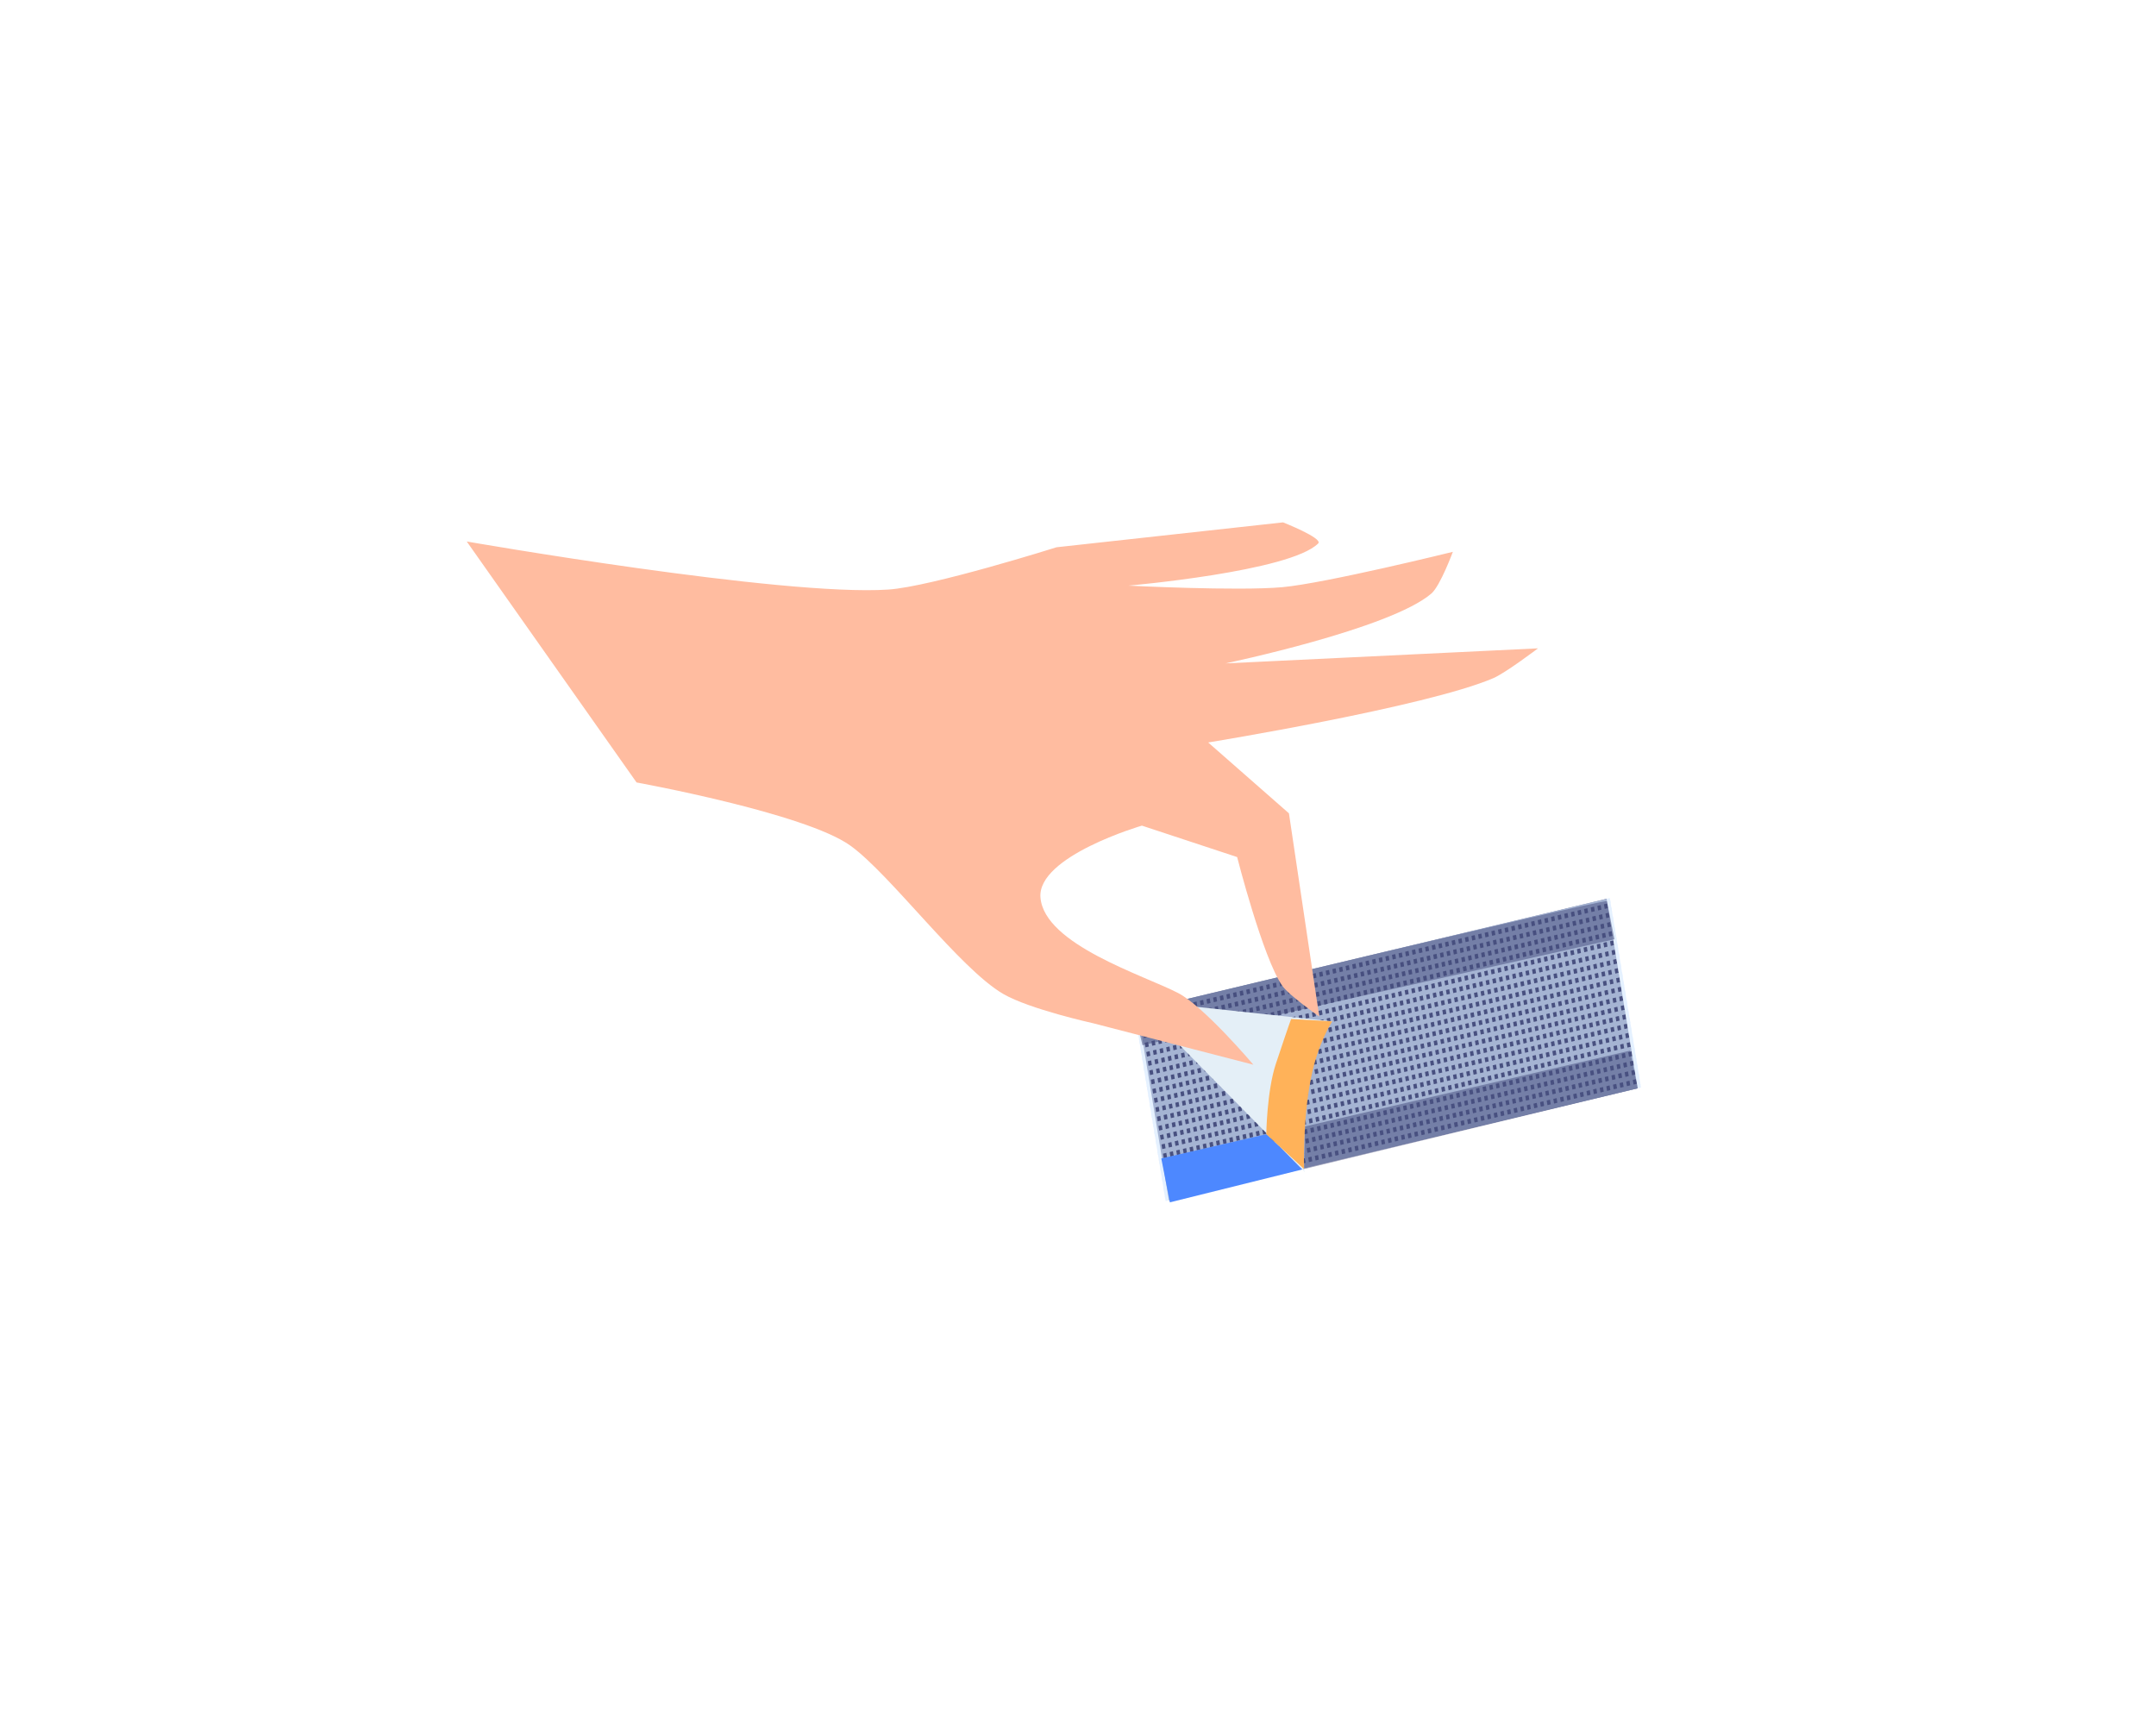 <svg width="194" height="154" xmlns="http://www.w3.org/2000/svg"><defs><filter x="-20.1%" y="-26.1%" width="140.1%" height="153.6%" filterUnits="objectBoundingBox" id="a"><feOffset dy="3" in="SourceAlpha" result="shadowOffsetOuter1"/><feGaussianBlur stdDeviation="25" in="shadowOffsetOuter1" result="shadowBlurOuter1"/><feColorMatrix values="0 0 0 0 0 0 0 0 0 0 0 0 0 0 0 0 0 0 0.06 0" in="shadowBlurOuter1" result="shadowMatrixOuter1"/><feMerge><feMergeNode in="shadowMatrixOuter1"/><feMergeNode in="SourceGraphic"/></feMerge></filter></defs><g filter="url(#a)" transform="translate(6 -26)" fill-rule="nonzero" fill="none"><path fill="#485080" d="M141.365 120.92l-42.187 10.076-2.802-17.051 42.187-10.076z"/><g opacity=".65" fill="#D7E9FF"><path d="M99.298 130.75l-.449.107-2.732-16.634.443-.108zM99.893 130.61l-.297.07-2.733-16.64.298-.07zM100.488 130.465l-.298.07-2.732-16.635.297-.07zM101.088 130.326l-.297.07-2.739-16.641.298-.07zM101.683 130.18l-.297.07-2.739-16.634.297-.07zM102.277 130.041l-.297.07-2.732-16.64.297-.07zM102.872 129.896l-.297.07-2.733-16.635.298-.07zM103.473 129.757l-.304.07-2.732-16.641.297-.07zM104.067 129.611l-.297.07-2.739-16.635.298-.07zM104.662 129.472l-.297.07-2.733-16.641.298-.07zM105.256 129.326l-.297.07-2.732-16.634.297-.07zM105.857 129.187l-.303.07-2.733-16.64.298-.07zM106.452 129.042l-.297.07-2.74-16.635.298-.07zM107.046 128.903l-.297.07-2.732-16.641.297-.07zM107.64 128.757l-.296.07-2.733-16.634.298-.07zM108.242 128.618l-.304.07-2.732-16.64.297-.07zM108.836 128.473l-.297.07-2.739-16.635.298-.07zM109.43 128.334l-.296.07-2.733-16.641.297-.07z"/><g><path d="M110.025 128.188l-.297.07-2.732-16.635.297-.07zM110.626 128.049l-.303.07-2.733-16.641.298-.07zM111.22 127.903l-.297.07-2.738-16.634.297-.07zM111.815 127.764l-.297.07-2.732-16.64.297-.07zM112.41 127.619l-.298.07-2.732-16.635.297-.07zM113.01 127.48l-.303.07-2.732-16.641.297-.07zM113.605 127.334l-.297.07-2.739-16.634.297-.07zM114.2 127.195l-.298.07-2.732-16.64.297-.07zM114.794 127.05l-.297.07-2.732-16.635.297-.07zM115.395 126.91l-.304.07-2.732-16.64.297-.07zM115.99 126.765l-.298.07-2.738-16.635.297-.07zM116.584 126.626l-.297.07-2.732-16.641.297-.07zM117.179 126.48l-.298.07-2.732-16.634.297-.07zM117.78 126.341l-.304.07-2.732-16.64.297-.07zM118.374 126.196l-.297.07-2.739-16.635.297-.07zM118.969 126.057l-.298.07-2.732-16.641.297-.07zM119.563 125.911l-.297.07-2.732-16.635.297-.075zM120.164 125.772l-.304.07-2.732-16.641.297-.07z"/></g><g><path d="M120.758 125.626l-.297.07-2.738-16.634.297-.076zM121.353 125.487l-.297.07-2.733-16.64.298-.07zM121.948 125.342l-.298.07-2.732-16.635.297-.076zM122.548 125.203l-.303.07-2.733-16.641.298-.07zM123.143 125.057l-.297.07-2.739-16.634.297-.076zM123.737 124.918l-.297.07-2.732-16.64.297-.07zM124.332 124.773l-.297.07-2.733-16.635.298-.076zM124.933 124.634l-.304.07-2.732-16.641.297-.07zM125.527 124.488l-.297.07-2.739-16.635.298-.075zM126.122 124.349l-.297.07-2.733-16.641.298-.07zM126.716 124.203l-.297.07-2.732-16.634.297-.076zM127.317 124.064l-.303.07-2.733-16.64.298-.07zM127.912 123.919l-.297.07-2.74-16.635.298-.076zM128.506 123.78l-.297.07-2.732-16.641.297-.07zM129.1 123.634l-.296.07-2.733-16.634.298-.076zM129.702 123.495l-.304.07-2.732-16.64.297-.07zM130.296 123.35l-.297.07-2.739-16.635.298-.076zM130.89 123.204l-.296.076-2.733-16.64.297-.07z"/></g><g><path d="M131.485 123.065l-.297.07-2.732-16.635.297-.076zM132.086 122.92l-.303.075-2.733-16.64.298-.07zM132.68 122.78l-.297.07-2.738-16.634.297-.076zM133.275 122.635l-.297.076-2.732-16.64.297-.07zM133.87 122.496l-.298.07-2.732-16.635.297-.076zM134.47 122.35l-.303.076-2.732-16.64.297-.07zM135.065 122.211l-.297.07-2.739-16.635.297-.075zM135.66 122.066l-.298.076-2.732-16.641.297-.07zM136.254 121.926l-.297.07-2.732-16.634.297-.076zM136.855 121.781l-.304.076-2.732-16.64.297-.07zM137.45 121.642l-.298.07-2.738-16.635.297-.076zM138.044 121.496l-.297.076-2.732-16.64.297-.07zM138.639 121.357l-.298.07-2.732-16.634.297-.076zM139.24 121.212l-.304.076-2.732-16.64.297-.07zM139.834 121.073l-.297.07-2.739-16.635.297-.076zM140.429 120.927l-.298.076-2.732-16.64.297-.07zM141.023 120.788l-.297.07-2.732-16.635.297-.075zM141.624 120.643l-.304.075-2.732-16.64.297-.07z"/></g><g><path d="M96.149 114.425l-.07-.41 42.775-10.215.07.417zM96.288 115.26l-.07-.417 42.768-10.208.07.41zM96.42 116.089l-.063-.411 42.769-10.215.07.418zM96.56 116.924l-.07-.418 42.775-10.208.063.411zM96.699 117.758l-.07-.417 42.769-10.215.07.418zM96.832 118.587l-.07-.417 42.775-10.209.07.411zM96.97 119.422l-.069-.418 42.775-10.214.063.417zM97.11 120.25l-.07-.417 42.769-10.208.07.41zM97.243 121.085l-.07-.417 42.775-10.215.07.418zM97.382 121.914l-.07-.418 42.769-10.208.07.418zM97.515 122.749l-.063-.418 42.768-10.214.07.417zM97.654 123.577l-.07-.417 42.775-10.208.063.417zM97.793 124.412l-.07-.417 42.769-10.215.07.418zM97.926 125.24l-.07-.41 42.775-10.215.07.417zM98.065 126.076l-.07-.418 42.769-10.214.07.417zM98.198 126.904l-.063-.411 42.768-10.215.07.418zM98.337 127.739l-.07-.417 42.775-10.215.07.417zM98.476 128.568l-.07-.412 42.769-10.214.07.417zM98.61 129.402l-.064-.417 42.768-10.208.07.41zM98.748 130.23l-.07-.41 42.775-10.215.063.418zM98.887 131.066l-.07-.418 42.769-10.208.07.411z"/></g></g><path fill="#4D88FF" d="M111.34 128.182l-12.073 2.998-.772-3.947 9.45-2.182z"/><path fill="#485080" opacity=".53" d="M111.34 128.182l30.025-7.261-.696-3.39-29.246 6.824z"/><path d="M138.588 104.078c-.968-.057-42.509 9.936-42.509 9.936l.721 3.03 42.477-9.538-.689-3.428z" fill="#485080" opacity=".52"/><path d="M96.161 113.002l15.268 15.47s-2.618-5.983-1.353-8.513c1.265-2.53 3.795-5.06 3.795-5.06l-17.71-1.897z" fill="#E4EFF7"/><path d="M108.81 118.695c-.821 2.473-.866 6.35-.866 6.35l3.397 3.137s-.152-4.301.632-8.223c.633-3.162 1.898-5.06 1.898-5.06l-3.694-.214c0 .006-.101.215-1.366 4.01z" fill="#FFB259"/><path d="M36 71.72s28.398 4.959 37.923 4.326c3.896-.259 15.148-3.807 15.148-3.807L109.45 70s3.63 1.43 3.162 1.897c-2.53 2.53-17.077 3.795-17.077 3.795s9.823.5 13.845.14c3.903-.355 15.35-3.182 15.35-3.182s-1.132 3.061-1.929 3.75c-3.706 3.195-18.531 6.288-18.531 6.288l28.12-1.354s-2.91 2.207-4.016 2.682c-6.04 2.593-25.66 5.787-25.66 5.787l7.267 6.375 2.726 18.279s-2.707-1.879-3.327-2.764c-1.752-2.524-4.06-11.58-4.06-11.58l-8.57-2.828s-9.443 2.751-9.127 6.477c.36 4.231 9.297 6.982 12.384 8.582 2.34 1.215 6.774 6.452 6.774 6.452l-14.427-3.732s-5.711-1.259-8.083-2.637c-3.94-2.296-10.139-10.746-13.757-13.346-4.073-2.928-19.233-5.68-19.233-5.68L36 71.722z" fill="#FFBCA0"/></g></svg>